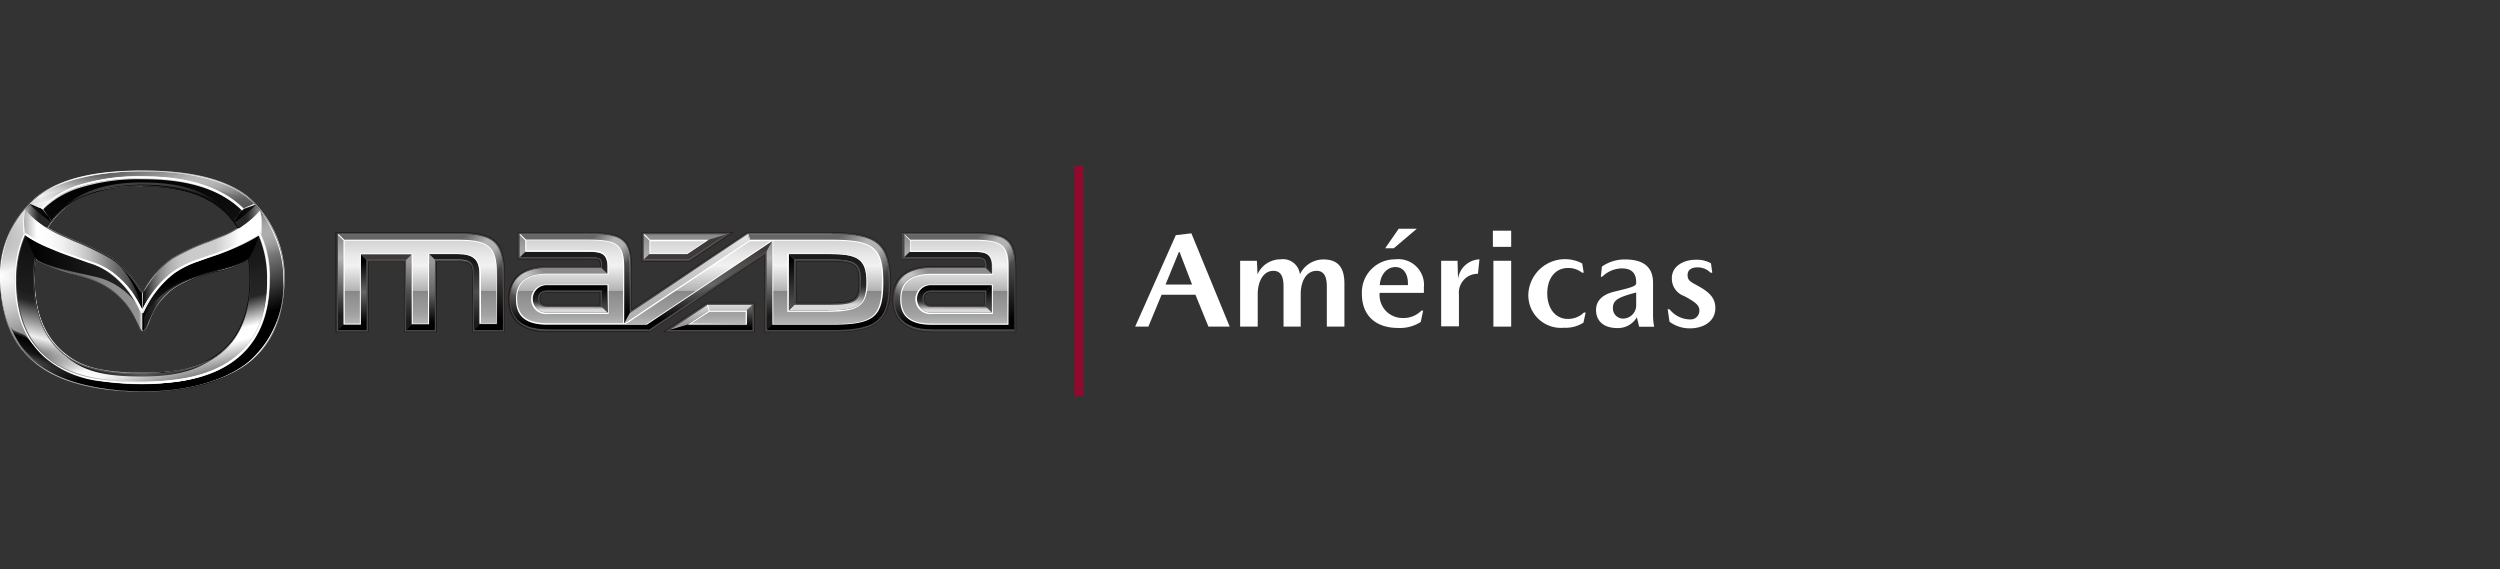<svg id="Layer_1" data-name="Layer 1" xmlns="http://www.w3.org/2000/svg" xmlns:xlink="http://www.w3.org/1999/xlink" viewBox="0 0 246 56"><rect x="0" y="0" width="246" height="56" fill="#333333" stroke="none"/><defs><style>.cls-1,.cls-50{fill:none;}.cls-1{stroke:#910a2d;stroke-miterlimit:10;stroke-width:0.88px;}.cls-2{fill:#fff;}.cls-3{fill:#231916;}.cls-4{fill:#4c4949;}.cls-5{fill:url(#名称未設定グラデーション_3);}.cls-6{fill:url(#名称未設定グラデーション_19);}.cls-14,.cls-16,.cls-25,.cls-29,.cls-31,.cls-49,.cls-7{opacity:0.5;}.cls-7{fill:url(#名称未設定グラデーション_77);}.cls-8{fill:url(#名称未設定グラデーション_2);}.cls-9{fill:url(#名称未設定グラデーション_14);}.cls-10{fill:url(#名称未設定グラデーション_16);}.cls-11{fill:#3e3a39;}.cls-12{fill:url(#名称未設定グラデーション_4);}.cls-13{fill:url(#名称未設定グラデーション_19-2);}.cls-14{fill:url(#名称未設定グラデーション_77-2);}.cls-15{fill:url(#名称未設定グラデーション_220);}.cls-16{fill:url(#名称未設定グラデーション_77-3);}.cls-17{fill:url(#名称未設定グラデーション_71);}.cls-18{fill:url(#名称未設定グラデーション_218);}.cls-19{fill:url(#名称未設定グラデーション_7);}.cls-20{fill:url(#名称未設定グラデーション_135);}.cls-21{fill:url(#名称未設定グラデーション_210);}.cls-22{fill:url(#名称未設定グラデーション_23);}.cls-23{fill:url(#名称未設定グラデーション_12);}.cls-24{fill:url(#名称未設定グラデーション_19-3);}.cls-25{fill:url(#名称未設定グラデーション_77-4);}.cls-26{fill:url(#名称未設定グラデーション_83);}.cls-27{fill:url(#名称未設定グラデーション_218-2);}.cls-28{fill:url(#名称未設定グラデーション_19-4);}.cls-29{fill:url(#名称未設定グラデーション_77-5);}.cls-30{fill:url(#名称未設定グラデーション_220-2);}.cls-31{fill:url(#名称未設定グラデーション_77-6);}.cls-32{fill:url(#名称未設定グラデーション_71-2);}.cls-33{fill:url(#名称未設定グラデーション_218-3);}.cls-34{fill:url(#名称未設定グラデーション_7-2);}.cls-35{fill:url(#名称未設定グラデーション_38);}.cls-36,.cls-37,.cls-38,.cls-39,.cls-40,.cls-41,.cls-42,.cls-43,.cls-44,.cls-47,.cls-48,.cls-51,.cls-52,.cls-54,.cls-55,.cls-56,.cls-57,.cls-58,.cls-62,.cls-63,.cls-64,.cls-65,.cls-66,.cls-67{fill-rule:evenodd;}.cls-36{fill:url(#linear-gradient);}.cls-37{fill:url(#名称未設定グラデーション_65);}.cls-38{fill:url(#名称未設定グラデーション_25);}.cls-39{fill:url(#名称未設定グラデーション_39);}.cls-40{opacity:0.74;fill:url(#linear-gradient-2);}.cls-41{fill:url(#linear-gradient-3);}.cls-42{fill:url(#linear-gradient-4);}.cls-43{fill:url(#linear-gradient-5);}.cls-44,.cls-52{opacity:0.9;}.cls-44{fill:url(#名称未設定グラデーション_42);}.cls-45{fill:#565656;}.cls-46{fill:url(#名称未設定グラデーション_42-2);}.cls-47,.cls-48{opacity:0.2;}.cls-47{fill:url(#linear-gradient-6);}.cls-48{fill-opacity:0.42;fill:url(#linear-gradient-7);}.cls-49,.cls-59{fill:#c8c8c8;}.cls-51{fill:url(#linear-gradient-8);}.cls-52{fill:url(#名称未設定グラデーション_49);}.cls-53{fill:url(#linear-gradient-9);}.cls-54{fill:url(#linear-gradient-10);}.cls-55{fill:url(#名称未設定グラデーション_27);}.cls-56{fill:url(#linear-gradient-11);}.cls-57{fill:url(#名称未設定グラデーション_31);}.cls-60{fill-opacity:0.8;fill:url(#linear-gradient-12);}.cls-61{fill:#1a1a1a;}.cls-62{fill:url(#linear-gradient-13);}.cls-63{fill:#dcdcdc;}.cls-64{fill:url(#linear-gradient-14);}.cls-65{fill:url(#linear-gradient-15);}.cls-66{fill:url(#linear-gradient-16);}.cls-67{fill:url(#linear-gradient-17);}</style><linearGradient id="名称未設定グラデーション_3" x1="66.52" y1="32.47" x2="66.52" y2="23.06" gradientUnits="userSpaceOnUse"><stop offset="0.15" stop-color="#1a1a1a"/><stop offset="0.45" stop-color="#666"/><stop offset="0.75" stop-color="#b3b3b3"/><stop offset="1" stop-color="#888"/></linearGradient><linearGradient id="名称未設定グラデーション_19" x1="41.37" y1="32.47" x2="41.37" y2="23.06" gradientUnits="userSpaceOnUse"><stop offset="0.1"/><stop offset="0.9" stop-color="#666"/></linearGradient><linearGradient id="名称未設定グラデーション_77" x1="45.66" y1="22.51" x2="49.83" y2="26.68" gradientUnits="userSpaceOnUse"><stop offset="0.1" stop-color="#fff" stop-opacity="0"/><stop offset="0.2" stop-color="#fff" stop-opacity="0.32"/><stop offset="0.4" stop-color="#fff"/><stop offset="0.6" stop-color="#fff"/><stop offset="0.9" stop-color="#fff" stop-opacity="0"/></linearGradient><linearGradient id="名称未設定グラデーション_2" x1="44.72" y1="32.47" x2="44.72" y2="25.04" gradientUnits="userSpaceOnUse"><stop offset="0.1" stop-color="#1a1a1a"/><stop offset="0.5" stop-color="#4d4d4d"/><stop offset="0.9" stop-color="#1a1a1a"/></linearGradient><linearGradient id="名称未設定グラデーション_14" x1="41.37" y1="32.47" x2="41.37" y2="25.04" gradientUnits="userSpaceOnUse"><stop offset="0.1"/><stop offset="0.5" stop-color="#666"/><stop offset="0.9" stop-color="#999"/></linearGradient><linearGradient id="名称未設定グラデーション_16" x1="40.24" y1="32.47" x2="40.24" y2="25.04" gradientUnits="userSpaceOnUse"><stop offset="0.1" stop-color="#1a1a1a"/><stop offset="0.5" stop-color="#4d4d4d"/><stop offset="0.9" stop-color="#999"/></linearGradient><linearGradient id="名称未設定グラデーション_4" x1="34.66" y1="32.47" x2="34.66" y2="25.04" gradientUnits="userSpaceOnUse"><stop offset="0.1"/><stop offset="0.5" stop-color="#666"/><stop offset="0.9"/></linearGradient><linearGradient id="名称未設定グラデーション_19-2" x1="56.55" y1="31.82" x2="56.55" y2="23.06" xlink:href="#名称未設定グラデーション_19"/><linearGradient id="名称未設定グラデーション_77-2" x1="58.48" y1="22.53" x2="62.16" y2="26.21" xlink:href="#名称未設定グラデーション_77"/><linearGradient id="名称未設定グラデーション_220" x1="57.02" y1="32.47" x2="57.02" y2="26.4" gradientUnits="userSpaceOnUse"><stop offset="0.1"/><stop offset="0.9" stop-color="#8c8c8c"/></linearGradient><linearGradient id="名称未設定グラデーション_77-3" x1="50.17" y1="29.39" x2="53.52" y2="26.03" xlink:href="#名称未設定グラデーション_77"/><linearGradient id="名称未設定グラデーション_71" x1="55.46" y1="26.93" x2="55.46" y2="24.79" gradientUnits="userSpaceOnUse"><stop offset="0.1" stop-color="#262626"/><stop offset="0.9" stop-color="#1a1a1a"/></linearGradient><linearGradient id="名称未設定グラデーション_218" x1="59.51" y1="30.74" x2="59.51" y2="28.06" gradientUnits="userSpaceOnUse"><stop offset="0.1" stop-color="#4d4d4d"/><stop offset="0.9"/></linearGradient><linearGradient id="名称未設定グラデーション_7" x1="56.09" y1="30.74" x2="56.09" y2="28.06" gradientUnits="userSpaceOnUse"><stop offset="0.1" stop-color="#d9d9d9"/><stop offset="0.18" stop-color="#a6a6a6"/><stop offset="0.27" stop-color="#6f6f6f"/><stop offset="0.35" stop-color="#474747"/><stop offset="0.41" stop-color="#2f2f2f"/><stop offset="0.45" stop-color="#262626"/><stop offset="0.9"/></linearGradient><linearGradient id="名称未設定グラデーション_135" x1="69.98" y1="32.47" x2="69.98" y2="30" gradientUnits="userSpaceOnUse"><stop offset="0.23" stop-color="#999"/><stop offset="0.77" stop-color="#c5c5c5"/><stop offset="1" stop-color="#d9d9d9"/></linearGradient><linearGradient id="名称未設定グラデーション_210" x1="69.98" y1="32.47" x2="69.98" y2="30" xlink:href="#名称未設定グラデーション_19"/><linearGradient id="名称未設定グラデーション_23" x1="67.58" y1="31.82" x2="67.58" y2="23.06" gradientUnits="userSpaceOnUse"><stop offset="0.23" stop-color="#b3b3b3"/><stop offset="0.9" stop-color="#dfdfdf"/><stop offset="1" stop-color="#e6e6e6"/></linearGradient><linearGradient id="名称未設定グラデーション_12" x1="69.81" y1="32.47" x2="69.81" y2="23.71" gradientUnits="userSpaceOnUse"><stop offset="0.1"/><stop offset="0.5" stop-color="#666"/><stop offset="0.9" stop-color="#3e3a39"/></linearGradient><linearGradient id="名称未設定グラデーション_19-3" x1="80.51" y1="32.47" x2="80.51" y2="23.06" xlink:href="#名称未設定グラデーション_19"/><linearGradient id="名称未設定グラデーション_77-4" x1="82.57" y1="22.3" x2="87.74" y2="27.47" xlink:href="#名称未設定グラデーション_77"/><linearGradient id="名称未設定グラデーション_83" x1="81.44" y1="30.53" x2="81.44" y2="25" gradientUnits="userSpaceOnUse"><stop offset="0.1" stop-color="#d9d9d9"/><stop offset="0.18" stop-color="#a6a6a6"/><stop offset="0.27" stop-color="#6f6f6f"/><stop offset="0.35" stop-color="#474747"/><stop offset="0.41" stop-color="#2f2f2f"/><stop offset="0.45" stop-color="#262626"/><stop offset="0.9" stop-color="#1a1a1a"/></linearGradient><linearGradient id="名称未設定グラデーション_218-2" x1="77.89" y1="30.53" x2="77.89" y2="25" xlink:href="#名称未設定グラデーション_218"/><linearGradient id="名称未設定グラデーション_19-4" x1="94.37" y1="32.47" x2="94.37" y2="23.06" xlink:href="#名称未設定グラデーション_19"/><linearGradient id="名称未設定グラデーション_77-5" x1="96.29" y1="22.53" x2="99.97" y2="26.21" xlink:href="#名称未設定グラデーション_77"/><linearGradient id="名称未設定グラデーション_220-2" x1="93.91" y1="32.47" x2="93.91" y2="26.4" xlink:href="#名称未設定グラデーション_220"/><linearGradient id="名称未設定グラデーション_77-6" x1="87.99" y1="29.39" x2="91.34" y2="26.03" xlink:href="#名称未設定グラデーション_77"/><linearGradient id="名称未設定グラデーション_71-2" x1="93.28" y1="26.93" x2="93.28" y2="24.79" xlink:href="#名称未設定グラデーション_71"/><linearGradient id="名称未設定グラデーション_218-3" x1="97.32" y1="30.74" x2="97.32" y2="28.06" xlink:href="#名称未設定グラデーション_218"/><linearGradient id="名称未設定グラデーション_7-2" x1="93.91" y1="30.74" x2="93.91" y2="28.06" xlink:href="#名称未設定グラデーション_7"/><linearGradient id="名称未設定グラデーション_38" x1="66.52" y1="31.84" x2="66.52" y2="23.69" gradientUnits="userSpaceOnUse"><stop offset="0" stop-color="#b5b5b5"/><stop offset="0.11" stop-color="#a2a2a2"/><stop offset="0.2" stop-color="#999"/><stop offset="0.31" stop-color="#909090"/><stop offset="0.39" stop-color="#878787"/><stop offset="0.4" stop-color="#b3b3b3"/><stop offset="0.53" stop-color="#cfcfcf"/><stop offset="0.7" stop-color="#f2f2f2"/><stop offset="0.82" stop-color="#e9e9e9"/><stop offset="1" stop-color="#d4d4d4"/></linearGradient><linearGradient id="linear-gradient" x1="11.33" y1="17.3" x2="16.8" y2="37.7" gradientUnits="userSpaceOnUse"><stop offset="0.21"/><stop offset="0.36" stop-color="#0b0b0b"/><stop offset="0.59" stop-color="#262626"/><stop offset="0.85" stop-color="#b2b2b2"/><stop offset="1" stop-color="#fff"/></linearGradient><linearGradient id="名称未設定グラデーション_65" x1="11.33" y1="17.3" x2="16.8" y2="37.7" gradientUnits="userSpaceOnUse"><stop offset="0"/><stop offset="0.56" stop-color="#1a1a1a"/><stop offset="0.61" stop-color="#202020"/><stop offset="0.71" stop-color="#262626"/><stop offset="0.84" stop-color="#fff"/><stop offset="0.89" stop-color="#fff"/><stop offset="1" stop-color="gray"/></linearGradient><linearGradient id="名称未設定グラデーション_25" x1="441.3" y1="16.72" x2="446.61" y2="36.51" gradientTransform="matrix(-1, 0, 0, 1, 452.33, 0)" gradientUnits="userSpaceOnUse"><stop offset="0" stop-opacity="0"/><stop offset="0.61" stop-color="#1a1a1a"/><stop offset="0.67" stop-color="#1d1d1d"/><stop offset="0.71" stop-color="#262626"/><stop offset="0.87" stop-color="#eee"/><stop offset="1" stop-color="#dcdcdc" stop-opacity="0"/></linearGradient><linearGradient id="名称未設定グラデーション_39" x1="17.94" y1="38.58" x2="9.96" y2="16.65" gradientUnits="userSpaceOnUse"><stop offset="0.04"/><stop offset="0.19"/><stop offset="0.29" stop-color="#343434"/><stop offset="0.45" stop-color="#8a8a8a"/><stop offset="0.58" stop-color="#c9c9c9"/><stop offset="0.68" stop-color="#f0f0f0"/><stop offset="0.73" stop-color="#fff"/><stop offset="1" stop-color="#4d4d4d"/></linearGradient><linearGradient id="linear-gradient-2" x1="4.16" y1="26.67" x2="7.13" y2="16.29" gradientUnits="userSpaceOnUse"><stop offset="0" stop-color="#fff" stop-opacity="0"/><stop offset="0.11" stop-color="#fff" stop-opacity="0.25"/><stop offset="0.28" stop-color="#fff" stop-opacity="0.65"/><stop offset="0.4" stop-color="#fff" stop-opacity="0.9"/><stop offset="0.46" stop-color="#fff"/><stop offset="0.81" stop-color="#bcbcbc" stop-opacity="0.34"/><stop offset="1" stop-color="#9a9a9a" stop-opacity="0"/></linearGradient><linearGradient id="linear-gradient-3" x1="5.67" y1="19.47" x2="22.38" y2="19.47" gradientUnits="userSpaceOnUse"><stop offset="0"/><stop offset="0.03" stop-color="#101010" stop-opacity="0.94"/><stop offset="0.13" stop-color="#3f3f3f" stop-opacity="0.74"/><stop offset="0.24" stop-color="#616161" stop-opacity="0.6"/><stop offset="0.36" stop-color="#767676" stop-opacity="0.52"/><stop offset="0.5" stop-color="#7c7c7c" stop-opacity="0.5"/><stop offset="1"/></linearGradient><linearGradient id="linear-gradient-4" x1="197" y1="-53.8" x2="212.73" y2="-53.8" gradientTransform="translate(219 -18) rotate(180)" gradientUnits="userSpaceOnUse"><stop offset="0"/><stop offset="0.24" stop-color="#262626"/><stop offset="0.5" stop-color="#565656"/><stop offset="1"/></linearGradient><linearGradient id="linear-gradient-5" x1="390.31" y1="32.63" x2="389.54" y2="34.73" gradientTransform="matrix(-1, 0, 0, 1, 415, 0)" gradientUnits="userSpaceOnUse"><stop offset="0.24" stop-opacity="0"/><stop offset="0.44"/><stop offset="0.69" stop-opacity="0.74"/><stop offset="1" stop-opacity="0"/></linearGradient><linearGradient id="名称未設定グラデーション_42" x1="19.46" y1="16.03" x2="12.79" y2="28.06" gradientTransform="translate(-11.17)" gradientUnits="userSpaceOnUse"><stop offset="0" stop-color="#fff" stop-opacity="0"/><stop offset="0.05" stop-color="#fff" stop-opacity="0.11"/><stop offset="0.16" stop-color="#fff" stop-opacity="0.39"/><stop offset="0.31" stop-color="#fff" stop-opacity="0.84"/><stop offset="0.37" stop-color="#fff"/><stop offset="1" stop-color="gray" stop-opacity="0"/></linearGradient><linearGradient id="名称未設定グラデーション_42-2" x1="0.03" y1="27.67" x2="27.93" y2="27.67" gradientTransform="matrix(1, 0, 0, 1, 0, 0)" xlink:href="#名称未設定グラデーション_42"/><linearGradient id="linear-gradient-6" x1="21.18" y1="19.67" x2="25.18" y2="19.67" gradientUnits="userSpaceOnUse"><stop offset="0"/><stop offset="0.09" stop-opacity="0.8"/><stop offset="1" stop-opacity="0"/></linearGradient><linearGradient id="linear-gradient-7" x1="295.5" y1="18.63" x2="295.5" y2="21.15" gradientTransform="matrix(-1, 0, 0, 1, 300, 0)" gradientUnits="userSpaceOnUse"><stop offset="0"/><stop offset="1" stop-opacity="0"/></linearGradient><linearGradient id="linear-gradient-8" x1="304.74" y1="33.59" x2="303.66" y2="36.56" gradientTransform="translate(-299.03)" gradientUnits="userSpaceOnUse"><stop offset="0.05" stop-opacity="0"/><stop offset="0.26"/><stop offset="0.53" stop-opacity="0.85"/><stop offset="0.61" stop-color="#050505" stop-opacity="0.84"/><stop offset="0.69" stop-color="#161616" stop-opacity="0.79"/><stop offset="0.74" stop-color="#262626" stop-opacity="0.74"/><stop offset="0.76" stop-color="#1c1c1c" stop-opacity="0.54"/><stop offset="0.79" stop-color="#0c0c0c" stop-opacity="0.23"/><stop offset="0.85" stop-color="#030303" stop-opacity="0.05"/><stop offset="1" stop-opacity="0"/></linearGradient><linearGradient id="名称未設定グラデーション_49" x1="244.42" y1="25.92" x2="247.17" y2="16.34" gradientTransform="matrix(-1, 0, 0, 1, 268, 0)" gradientUnits="userSpaceOnUse"><stop offset="0" stop-color="#fff" stop-opacity="0"/><stop offset="0.17" stop-color="#c8c8c8" stop-opacity="0.32"/><stop offset="0.46" stop-color="#565656"/><stop offset="0.47" stop-color="#404040"/><stop offset="0.61" stop-color="#494949" stop-opacity="0.93"/><stop offset="0.74" stop-color="#626262" stop-opacity="0.71"/><stop offset="0.88" stop-color="#8c8d8d" stop-opacity="0.35"/><stop offset="0.97" stop-color="#afb0b0" stop-opacity="0.05"/><stop offset="1" stop-color="#9a9a9a" stop-opacity="0"/></linearGradient><linearGradient id="linear-gradient-9" x1="3.19" y1="28.33" x2="25.05" y2="28.33" gradientUnits="userSpaceOnUse"><stop offset="0"/><stop offset="0.03" stop-color="#171717"/><stop offset="0.1" stop-color="#3c3c3c"/><stop offset="0.16" stop-color="#5b5b5b"/><stop offset="0.23" stop-color="#737373"/><stop offset="0.3" stop-color="#848484"/><stop offset="0.38" stop-color="#8e8e8e"/><stop offset="0.48" stop-color="#919191"/><stop offset="0.5" stop-color="#fff" stop-opacity="0.77"/><stop offset="0.5" stop-opacity="0.9"/><stop offset="0.52" stop-color="#090909" stop-opacity="0.92"/><stop offset="0.55" stop-color="#212121" stop-opacity="0.99"/><stop offset="0.55" stop-color="#262626"/><stop offset="0.55" stop-color="#272727"/><stop offset="0.56" stop-color="#323232"/><stop offset="0.57" stop-color="#393939"/><stop offset="0.59" stop-color="#3b3b3b"/><stop offset="1"/></linearGradient><linearGradient id="linear-gradient-10" x1="-10.7" y1="27.88" x2="-20.32" y2="26.01" gradientTransform="matrix(-1, 0, 0, 1, -7.29, 0)" gradientUnits="userSpaceOnUse"><stop offset="0"/><stop offset="0.55" stop-color="#181818"/><stop offset="1" stop-color="#262626"/></linearGradient><linearGradient id="名称未設定グラデーション_27" x1="14.02" y1="25.73" x2="25.74" y2="25.73" gradientUnits="userSpaceOnUse"><stop offset="0"/><stop offset="0.03" stop-color="#282828"/><stop offset="0.07" stop-color="#4f4f4f"/><stop offset="0.11" stop-color="#717171"/><stop offset="0.15" stop-color="#8d8d8d"/><stop offset="0.2" stop-color="#a4a4a4"/><stop offset="0.25" stop-color="#b6b6b6"/><stop offset="0.31" stop-color="#c3c3c3"/><stop offset="0.4" stop-color="#cacaca"/><stop offset="0.61" stop-color="#ccc"/><stop offset="0.82" stop-color="#fff"/></linearGradient><linearGradient id="linear-gradient-11" x1="18.97" y1="25.12" x2="20.62" y2="30.51" gradientUnits="userSpaceOnUse"><stop offset="0"/><stop offset="0.03"/><stop offset="0.34"/><stop offset="0.42" stop-color="#090909"/><stop offset="0.57" stop-color="#171717"/><stop offset="0.81"/></linearGradient><linearGradient id="名称未設定グラデーション_31" x1="-21.31" y1="25.69" x2="-9.62" y2="25.69" gradientTransform="matrix(-1, 0, 0, 1, -7.29, 0)" gradientUnits="userSpaceOnUse"><stop offset="0"/><stop offset="0.04" stop-color="#1f1f1f"/><stop offset="0.08" stop-color="#3e3e3e"/><stop offset="0.13" stop-color="#545454"/><stop offset="0.17" stop-color="#616161"/><stop offset="0.21" stop-color="#666"/><stop offset="0.24" stop-color="#737373"/><stop offset="0.35" stop-color="#9e9e9e"/><stop offset="0.45" stop-color="#c1c1c1"/><stop offset="0.56" stop-color="#dcdcdc"/><stop offset="0.67" stop-color="#f0f0f0"/><stop offset="0.78" stop-color="#fbfbfb"/><stop offset="0.89" stop-color="#fff"/><stop offset="1" stop-color="#adadad"/></linearGradient><linearGradient id="linear-gradient-12" x1="1.62" y1="30.36" x2="26.4" y2="30.36" gradientUnits="userSpaceOnUse"><stop offset="0" stop-color="#262626"/><stop offset="0.08" stop-color="#3f3f3f"/><stop offset="0.25" stop-color="#7e7e7e"/><stop offset="0.5" stop-color="#e3e3e3"/><stop offset="0.57" stop-color="#fff"/><stop offset="0.71" stop-color="#fdfdfd" stop-opacity="0.99"/><stop offset="0.76" stop-color="#f6f6f6" stop-opacity="0.96"/><stop offset="0.81" stop-color="#e9e9e9" stop-opacity="0.91"/><stop offset="0.85" stop-color="#d7d7d7" stop-opacity="0.84"/><stop offset="0.88" stop-color="silver" stop-opacity="0.75"/><stop offset="0.91" stop-color="#a3a3a3" stop-opacity="0.64"/><stop offset="0.93" stop-color="#818181" stop-opacity="0.51"/><stop offset="0.96" stop-color="#5a5a5a" stop-opacity="0.35"/><stop offset="0.98" stop-color="#2e2e2e" stop-opacity="0.18"/><stop offset="1" stop-opacity="0"/></linearGradient><linearGradient id="linear-gradient-13" x1="2.39" y1="22.99" x2="2.39" y2="20.62" gradientUnits="userSpaceOnUse"><stop offset="0" stop-color="#f8f8f8"/><stop offset="0.94" stop-color="#f8f8f8"/><stop offset="1" stop-color="#f8f8f8"/></linearGradient><linearGradient id="linear-gradient-14" x1="264.13" y1="21.3" x2="266.6" y2="21.3" gradientTransform="translate(-241.06)" gradientUnits="userSpaceOnUse"><stop offset="0"/><stop offset="0.31" stop-color="#060606"/><stop offset="0.71" stop-color="#151515"/><stop offset="1" stop-color="#262626"/></linearGradient><linearGradient id="linear-gradient-15" x1="585.78" y1="21.22" x2="588.25" y2="21.22" gradientTransform="matrix(-1, 0, 0, 1, 590.75, 0)" xlink:href="#linear-gradient-14"/><linearGradient id="linear-gradient-16" x1="-16.66" y1="21.26" x2="-14.12" y2="21.26" gradientTransform="translate(19.13)" gradientUnits="userSpaceOnUse"><stop offset="0" stop-color="#b2b2b2"/><stop offset="0.01" stop-color="#b0b0b0"/><stop offset="0.26" stop-color="#666"/><stop offset="0.44" stop-color="#383838"/><stop offset="0.53" stop-color="#262626"/></linearGradient><linearGradient id="linear-gradient-17" x1="304.99" y1="21.31" x2="307.5" y2="21.31" gradientTransform="matrix(-1, 0, 0, 1, 330.56, 0)" gradientUnits="userSpaceOnUse"><stop offset="0" stop-color="#9a9a9a"/><stop offset="0.07" stop-color="#878787"/><stop offset="0.28" stop-color="#535353"/><stop offset="0.44" stop-color="#323232"/><stop offset="0.53" stop-color="#262626"/></linearGradient></defs><title>Logo Mobile</title><line class="cls-1" x1="106.17" y1="16.34" x2="106.17" y2="39"/><path class="cls-2" d="M114.3,29,113,32.14h-1.3l4-9,1.53-.18L121,32.14h-2.09L117.63,29Zm3-1-1.23-3.2H116L114.69,28Z"/><path class="cls-2" d="M132.29,27.89v4.25h-1.73V28.22c0-.81-.17-1.57-1-1.57-1.05,0-1.57,1.07-1.57,2.3v3.19H126.3V28.22c0-.81-.15-1.57-1-1.57-1,0-1.54,1.07-1.54,2.3v3.19h-1.73V25.66h1.65l.06,1.34h0A2.46,2.46,0,0,1,126,25.52,1.67,1.67,0,0,1,127.91,27h0a2.56,2.56,0,0,1,2.27-1.47C131.35,25.52,132.29,26,132.29,27.89Z"/><path class="cls-2" d="M135.76,28.82A2.25,2.25,0,0,0,138,31.29a2.45,2.45,0,0,0,1.87-.73h.17l-.24,1.12a3.73,3.73,0,0,1-2.23.59c-2.18,0-3.56-1.2-3.56-3.35a3.25,3.25,0,0,1,3.26-3.4,2.53,2.53,0,0,1,2.84,2.77v.53Zm1.54-2.54c-.79,0-1.46.69-1.53,1.78h2.77v-.14C138.55,26.93,138.09,26.28,137.3,26.28Zm-.15-1.85h-.85l1.33-1.92h1.78Z"/><path class="cls-2" d="M143.47,27.44h0a2.23,2.23,0,0,1,2.11-1.92l-.15,1.42A1.86,1.86,0,0,0,143.56,29v3.11h-1.75V25.66h1.61Z"/><path class="cls-2" d="M148.7,24.29h-1.8V22.7h1.8Zm0,7.85h-1.75V25.66h1.75Z"/><path class="cls-2" d="M155.69,25.93l.15.9h-.17a2.13,2.13,0,0,0-1.37-.46c-1.25,0-2.05,1-2.05,2.5s.83,2.51,2,2.51a2.2,2.2,0,0,0,1.61-.63h.17l-.22,1a3.26,3.26,0,0,1-1.91.5,3.21,3.21,0,0,1-3.51-3.34,3.61,3.61,0,0,1,5.27-3Z"/><path class="cls-2" d="M161.07,31.21a2.14,2.14,0,0,1-1.94,1.07c-1.36,0-2.08-.73-2.08-1.77s.8-1.57,1.79-1.81c1.76-.42,2.16-.55,2.16-.84v-.07c0-1-.53-1.38-1.43-1.38a2.81,2.81,0,0,0-1.91.82h-.14l.11-1a3.91,3.91,0,0,1,2.27-.7c2,0,2.76.9,2.76,2.3v3.09a6.16,6.16,0,0,0,.11,1.23h-1.48ZM161,30.14V28.78c-1.76.47-2.3.73-2.29,1.57a1,1,0,0,0,1,1A1.31,1.31,0,0,0,161,30.14Z"/><path class="cls-2" d="M167,26.31c-.44,0-.94.18-.94.74s.25.66,1.11,1.13c1,.57,1.62,1.12,1.62,2.13,0,1.31-1.15,2-2.51,2a3.33,3.33,0,0,1-2-.65l-.18-1.23h.18a2.62,2.62,0,0,0,2,1,.86.86,0,0,0,.94-.88c0-.54-.46-.86-1.5-1.42a1.81,1.81,0,0,1-1.21-1.76c0-1.2,1.18-1.81,2.34-1.81a2.82,2.82,0,0,1,1.51.35l.13.93h-.17A1.75,1.75,0,0,0,167,26.31Z"/><path class="cls-3" d="M46.46,32.69v-5.6c0-1.1-.22-1.3-1.41-1.3H43v6.9H39.75v-6.9H36.28v6.9H33V22.84H45.12c3.63,0,4.57.86,4.57,4.2v5.65Z"/><path class="cls-3" d="M81.82,22.84h-8.3L62.18,30.41v-4c0-2.91-.77-3.56-4.23-3.56h-7v2.68h7c1,0,1.07,0,1.07.66H53.89c-1.77,0-3.89.56-3.89,3.25s2.11,3.25,3.89,3.25h10l11.34-7.57v7.57h6.6c4.59,0,5.84-1.06,5.84-4.92S86.41,22.84,81.82,22.84ZM59,30H53.89c-.64,0-.72-.3-.72-.6s.09-.6.72-.6H59Zm22.48-.21H78.38V25.74h3.11c2.75,0,3,.36,3,2S84.24,29.79,81.49,29.79Z"/><polygon class="cls-3" points="63.13 25.74 63.13 22.84 72.19 22.84 67.86 25.74 63.13 25.74"/><polygon class="cls-3" points="65.2 32.69 69.54 29.79 74.26 29.79 74.26 32.69 65.2 32.69"/><path class="cls-3" d="M95.77,22.84h-7v2.68h7c1,0,1.07,0,1.07.66H91.7c-1.77,0-3.89.56-3.89,3.25s2.11,3.25,3.89,3.25H100V26.4C100,23.49,99.23,22.84,95.77,22.84ZM96.83,30H91.7c-.64,0-.72-.3-.72-.6s.09-.6.72-.6h5.13Z"/><path class="cls-4" d="M46.53,32.62V27.09c0-1.14-.25-1.37-1.48-1.37H42.91v6.9H39.82v-6.9H36.21v6.9H33.12v-9.7h12c3.57,0,4.5.85,4.5,4.13v5.57Z"/><path class="cls-4" d="M81.82,22.91H73.54L62.11,30.55V26.4c0-2.87-.74-3.49-4.16-3.49H51v2.54h7c1,0,1.14,0,1.14.79h-5.2c-2.49,0-3.81,1.1-3.81,3.18s1.32,3.18,3.81,3.18h10L75.29,25v7.63h6.53c4.55,0,5.77-1,5.77-4.85S86.37,22.91,81.82,22.91ZM53.89,30.07c-.54,0-.8-.21-.8-.67s.25-.67.8-.67h5.2v1.34Zm27.61-.21H78.31v-4.2h3.18c2.8,0,3.08.4,3.08,2.1S84.29,29.86,81.49,29.86Z"/><polygon class="cls-4" points="63.21 25.67 63.21 22.91 71.96 22.91 67.83 25.67 63.21 25.67"/><polygon class="cls-4" points="65.44 32.62 69.56 29.86 74.19 29.86 74.19 32.62 65.44 32.62"/><path class="cls-4" d="M91.7,32.62c-2.49,0-3.81-1.1-3.81-3.18s1.32-3.18,3.81-3.18h5.2c0-.77-.1-.79-1.14-.79h-7V22.91h7c3.42,0,4.16.62,4.16,3.49v6.22Zm0-3.89c-.54,0-.8.21-.8.67s.25.67.8.67h5.2V28.73Z"/><path class="cls-5" d="M49.47,27v5.43h-2.8V27.09c0-1.22-.32-1.52-1.63-1.52H42.77v6.9H40v-6.9H36.06v6.9h-2.8V23.06H45.12C48.62,23.06,49.47,23.84,49.47,27Zm32.34-4H73.58L62,30.82V26.4c0-2.79-.67-3.35-4-3.35H51.14v2.26h6.81c1.15,0,1.28.1,1.28.93v.16H53.89c-2.43,0-3.67,1-3.67,3s1.24,3,3.67,3h9.93l11.62-7.76v7.76h6.38c4.48,0,5.63-1,5.63-4.71S86.29,23.06,81.82,23.06ZM59.23,30.21H53.89c-.62,0-.94-.27-.94-.81s.32-.81.94-.81h5.35ZM81.49,30H78.16V25.53h3.33c2.73,0,3.23.34,3.23,2.24S84.22,30,81.49,30Zm-10-6.95H63.35v2.47h4.44ZM74,30H69.61l-3.7,2.47H74Zm21.72-6.95H89v2.26h6.81c1.15,0,1.28.1,1.28.93v.16H91.7c-2.43,0-3.67,1-3.67,3s1.24,3,3.67,3h8.07V26.4C99.78,23.61,99.11,23.06,95.77,23.06Zm1.28,7.16H91.7c-.62,0-.94-.27-.94-.81s.32-.81.94-.81h5.35Z"/><path class="cls-6" d="M45.12,23.06H33.26l.54.53H45.12c3,0,3.81.71,3.81,3.46v4.9H47.22l-.54.53h2.8V27C49.47,23.84,48.62,23.06,45.12,23.06Z"/><path class="cls-7" d="M45.12,23.06v.53c3,0,3.81.71,3.81,3.46h.54C49.47,23.84,48.62,23.06,45.12,23.06Z"/><path class="cls-8" d="M45,25H42.22l.54.53H45c1.31,0,1.63.3,1.63,1.52v5.39l.54-.53V27.09C47.22,25.58,46.65,25,45,25Z"/><polygon class="cls-9" points="42.23 25.04 42.23 31.95 40.51 31.95 39.97 32.48 42.77 32.48 42.77 25.57 42.23 25.04"/><polygon class="cls-10" points="39.97 25.57 39.97 32.48 40.51 31.95 40.51 25.04 39.97 25.57"/><polygon class="cls-11" points="35.52 25.04 36.06 25.57 39.97 25.57 40.51 25.04 35.52 25.04"/><polygon class="cls-12" points="35.52 25.04 35.52 31.95 33.81 31.95 33.26 32.48 36.06 32.48 36.06 25.57 35.52 25.04"/><path class="cls-13" d="M57.95,23.06H51.14l.54.53h6.27c2.85,0,3.47.5,3.47,2.82v5.42l.54-1V26.4C62,23.61,61.29,23.06,57.95,23.06Z"/><path class="cls-14" d="M57.95,23.06v.53c2.85,0,3.47.5,3.47,2.82H62C62,23.61,61.29,23.06,57.95,23.06Z"/><path class="cls-15" d="M63.64,31.94H53.89c-2.13,0-3.12-.8-3.12-2.51s1-2.51,3.12-2.51h5.89l-.54-.53H53.89c-2.43,0-3.67,1-3.67,3s1.24,3,3.67,3h9.93Z"/><path class="cls-16" d="M53.89,26.4c-2.43,0-3.67,1-3.67,3h.54c0-1.71,1-2.51,3.12-2.51Z"/><path class="cls-17" d="M57.95,24.79H51.68l-.54.53h6.81c1.15,0,1.28.1,1.28.93v.16l.54.53v-.69C59.78,24.89,59.05,24.79,57.95,24.79Z"/><polygon class="cls-18" points="59.23 28.59 59.23 30.21 59.78 30.74 59.78 28.06 59.23 28.59"/><path class="cls-19" d="M53.89,30.21c-.62,0-.94-.27-.94-.81s.32-.81.94-.81h5.35l.54-.53H53.89a1.35,1.35,0,1,0,0,2.69h5.89l-.54-.53Z"/><polygon class="cls-11" points="69.73 23.59 67.62 25 63.9 25 63.35 25.52 67.79 25.53 71.49 23.05 69.73 23.59"/><polygon class="cls-20" points="69.61 30 65.91 32.47 67.66 31.95 69.78 30.53 73.5 30.53 74.04 30 69.61 30"/><polygon class="cls-21" points="73.5 30.53 73.5 31.95 67.66 31.95 65.91 32.47 74.04 32.47 74.04 30 73.5 30.53"/><polygon class="cls-22" points="73.58 23.05 61.96 30.82 61.42 31.82 73.75 23.59 73.58 23.05"/><polygon class="cls-23" points="63.64 31.95 63.81 32.47 75.44 24.71 75.98 23.71 63.64 31.95"/><path class="cls-24" d="M81.82,23.06H73.58l.17.53h8.07c4.18,0,5.08.74,5.08,4.18s-.9,4.18-5.08,4.18H76l-.54.53h6.38c4.48,0,5.63-1,5.63-4.71S86.29,23.06,81.82,23.06Z"/><path class="cls-25" d="M81.82,23.06v.53c4.18,0,5.08.74,5.08,4.18h.54C87.45,24,86.29,23.06,81.82,23.06Z"/><path class="cls-26" d="M81.49,25H77.62l.54.53h3.33c2.73,0,3.23.34,3.23,2.24S84.22,30,81.49,30H78.16l-.54.53h3.87c2.83,0,3.77-.4,3.77-2.77S84.32,25,81.49,25Z"/><polygon class="cls-27" points="77.62 25 77.62 30.53 78.16 30 78.16 25.52 77.62 25"/><path class="cls-28" d="M95.77,23.06H89l.54.53h6.27c2.85,0,3.47.5,3.47,2.82v5.54l.54.53V26.4C99.78,23.61,99.11,23.06,95.77,23.06Z"/><path class="cls-29" d="M95.77,23.06v.53c2.85,0,3.47.5,3.47,2.82h.54C99.78,23.61,99.11,23.06,95.77,23.06Z"/><path class="cls-30" d="M99.24,31.94H91.7c-2.13,0-3.12-.8-3.12-2.51s1-2.51,3.12-2.51H97.6l-.54-.53H91.7c-2.43,0-3.67,1-3.67,3s1.24,3,3.67,3h8.07Z"/><path class="cls-31" d="M91.7,26.4c-2.43,0-3.67,1-3.67,3h.54c0-1.71,1-2.51,3.12-2.51Z"/><path class="cls-32" d="M95.77,24.79H89.5l-.54.53h6.81c1.15,0,1.28.1,1.28.93v.16l.54.53v-.69C97.6,24.89,96.87,24.79,95.77,24.79Z"/><polygon class="cls-33" points="97.05 28.59 97.05 30.21 97.6 30.74 97.6 28.06 97.05 28.59"/><path class="cls-34" d="M91.7,30.21c-.62,0-.94-.27-.94-.81s.32-.81.94-.81h5.35l.54-.53H91.7a1.35,1.35,0,1,0,0,2.69H97.6l-.54-.53Z"/><path class="cls-2" d="M45.12,23.59H33.88l-.54-.53h-.08v.07l.54.53v8.28h1.71V25h5v6.9h1.71V25H45c1.6,0,2.17.54,2.17,2v4.86h1.71V27C48.93,24.3,48.15,23.59,45.12,23.59Z"/><path class="cls-2" d="M81.82,23.59h-8l-.17-.53h-.06l0,0,.17.53L61.42,31.82V26.4c0-2.32-.62-2.82-3.47-2.82H51.76l-.54-.53h-.08v.07l.54.53v1.13h6.27c1.1,0,1.83.1,1.83,1.46v.69H53.89c-2.13,0-3.12.8-3.12,2.51s1,2.51,3.12,2.51h9.76L76,23.71v8.24h5.84c4.18,0,5.08-.74,5.08-4.18S86,23.59,81.82,23.59Zm-22,7.16H53.89a1.35,1.35,0,1,1,0-2.69h5.89Zm21.71-.21H77.62V25h3.87c2.83,0,3.77.4,3.77,2.77S84.32,30.53,81.49,30.53Z"/><polygon class="cls-2" points="63.43 23.05 63.35 23.05 63.35 23.13 63.9 23.66 63.9 25 67.62 25 69.73 23.59 63.97 23.59 63.43 23.05"/><polygon class="cls-2" points="69.66 30 69.61 30 69.56 30.04 69.73 30.57 67.66 31.95 73.5 31.95 73.5 30.53 69.83 30.53 69.66 30"/><path class="cls-2" d="M95.77,23.59H89.58L89,23.06H89v.07l.54.53v1.13h6.27c1.1,0,1.83.1,1.83,1.46v.69H91.7c-2.13,0-3.12.8-3.12,2.51s1,2.51,3.12,2.51h7.53V26.4C99.24,24.09,98.62,23.59,95.77,23.59Zm1.83,7.16H91.7a1.35,1.35,0,1,1,0-2.69H97.6Z"/><path class="cls-35" d="M48.82,27v4.8H47.33V27.09c0-1.57-.62-2.15-2.28-2.15H42.12v6.9h-1.5v-6.9H35.41v6.9H33.92V23.69h11.2C48.09,23.69,48.82,24.35,48.82,27Zm12.49-.64v5.44H53.89c-2.07,0-3-.75-3-2.4s.95-2.4,3-2.4h6v-.79c0-1.45-.8-1.57-1.94-1.57H51.79v-1h6.16C60.75,23.69,61.31,24.14,61.31,26.4ZM59.89,28h-6a1.46,1.46,0,1,0,0,2.9h6Zm7.7-3.06,1.79-1.2H64v1.2Zm-4,6.95,12.2-8.15h-2l-12.2,8.15Zm9.78,0v-1.2H69.81L68,31.84Zm13.4-4.07c0,3.37-.86,4.07-5,4.07H76.09V23.69h5.73C85.93,23.69,86.79,24.4,86.79,27.76Zm-1.42,0c0-2.44-1-2.88-3.88-2.88h-4v5.75h4C84.35,30.64,85.37,30.21,85.37,27.76ZM99.13,26.4v5.44H91.7c-2.07,0-3-.75-3-2.4s.95-2.4,3-2.4h6v-.79c0-1.45-.8-1.57-1.94-1.57H89.61v-1h6.16C98.57,23.69,99.13,24.14,99.13,26.4ZM97.7,28h-6a1.46,1.46,0,1,0,0,2.9h6Z"/><path class="cls-2" d="M14,38.56c-4.57,0-8.32-1-10.57-2.85S.14,31.28,0,27.64a10,10,0,0,1,3.71-8.37C6,17.57,9.26,16.78,14,16.78s8.12.8,10.32,2.5A10.42,10.42,0,0,1,28,27.66c-.11,3.65-1.22,6.2-3.49,8S18.45,38.56,14,38.56Zm0-20.22a18.57,18.57,0,0,0-3.46.29A8.76,8.76,0,0,0,7,20a8.58,8.58,0,0,0-3.58,7.5c0,3.59,1.23,6.2,3.66,7.77,1.51,1,3.66,1.4,7,1.4,3.08,0,5-.39,6.75-1.39s3.83-3.13,3.83-7.8c0-3.43-1.2-5.95-3.56-7.48a8.59,8.59,0,0,0-3.6-1.4A18.27,18.27,0,0,0,14,18.34Z"/><path class="cls-2" d="M14.06,32.58c-.22,0-.28-.13-.47-.57-.09-.19-.22-.49-.43-.88a7.64,7.64,0,0,0-4-3.55c-.48-.19-1.14-.38-1.77-.56h0a18.22,18.22,0,0,1-3.9-1.45l0-.68V23.14l1.19-.78a11.72,11.72,0,0,0,1.47.77l1.19.51h0A28.13,28.13,0,0,1,11,25.4a9.74,9.74,0,0,1,2.77,3.05c.1.17.18.23.22.23s.13-.05.23-.24A9.32,9.32,0,0,1,17,25.35a21.23,21.23,0,0,1,3.62-1.66h0c.6-.23,1.16-.45,1.58-.64a8.51,8.51,0,0,0,1.15-.62l1.13.68v1.77l0,.65a9.65,9.65,0,0,1-3.07,1.15l-.09,0c-3.38.84-5.54,2.33-6.42,4.43-.1.25-.19.47-.25.65v0C14.43,32.33,14.33,32.58,14.06,32.58Z"/><path id="in_sf_base" data-name="in sf base" class="cls-36" d="M10.82,36.56c-2.93-.4-7.46-1.9-7.46-9.14,0-4.14,1.9-9.09,10.66-9.09,7.9,0,10.6,4.14,10.6,9.08,0,6.82-4.05,8.6-7.4,9.13A26.21,26.21,0,0,1,10.82,36.56Zm15.72-9.1c0-5.52-2.67-10.09-12.49-10.09-10.31,0-12.48,5.54-12.48,10.1,0,7.64,5.27,9.5,9.1,9.94a33.37,33.37,0,0,0,6.54,0C21,37,26.54,35.13,26.54,27.46Z"/><path id="in_sf_base-2" data-name="in sf base" class="cls-37" d="M10.82,36.56c-2.93-.4-7.46-1.9-7.46-9.14,0-4.14,1.9-9.09,10.66-9.09,7.9,0,10.6,4.14,10.6,9.08,0,6.82-4.05,8.6-7.4,9.13A26.21,26.21,0,0,1,10.82,36.56Zm15.72-9.1c0-5.52-2.67-10.09-12.49-10.09-10.31,0-12.48,5.54-12.48,10.1,0,7.64,5.27,9.5,9.1,9.94a33.37,33.37,0,0,0,6.54,0C21,37,26.54,35.13,26.54,27.46Z"/><path class="cls-38" d="M14.07,17.53v.69c-8,0-10.7,4.13-10.7,9.34,0,4.75,2.11,7.16,4.5,8.24,2.68,1.21,5.79,1,4.33,1.55a3.08,3.08,0,0,1-1.94.2c-3.8-.43-8.65-2.26-8.65-9.93C1.6,22.1,4.27,17.54,14.07,17.53Z"/><path id="out_sf_base" data-name="out sf base" class="cls-39" d="M27.88,27.68a10,10,0,0,1-3.45,7.94c-2.55,2.05-6.5,2.92-10.46,2.92-4.24,0-7.9-.78-10.67-3-2.2-1.8-3.26-5-3.26-7.85,0-3.1,1-6.38,3.69-8.36,2.45-1.82,6.8-2.48,10.22-2.48,3.93,0,7.73.63,10.27,2.6A10.58,10.58,0,0,1,27.88,27.68Zm-1.4-.1c0-5.13-3.07-10.09-12.48-10.09C3.68,17.49,1.51,23,1.51,27.59c0,7.79,5.47,9.56,9.31,10a30,30,0,0,0,6.43,0C19.52,37.3,26.48,35.82,26.48,27.58Z"/><path class="cls-40" d="M1.8,25c.48-1.33,1.08-3.53,2.84-5.06,2-1.71,5.47-2.32,6.49-2.44a5,5,0,0,0-1.2-.46c-2.87.41-5.29,1.18-7,3A10.31,10.31,0,0,0,.2,25.54C.8,25.32,1,25.27,1.8,25Z"/><path id="in_up_right" data-name="in up right" class="cls-41" d="M13.9,17.95c3.33,0,6.49.55,8.48,3-3-3.67-13.32-3.75-16.71,0C7.65,18.78,10.57,17.95,13.9,17.95Z"/><path id="in_up_right-2" data-name="in up right" class="cls-42" d="M14,37.05c-3.63,0-5.77-.45-7.6-2.07-.23-.2-.21-.19,0,0a8.14,8.14,0,0,0,1.87,1,17.41,17.41,0,0,0,5.69.78,17.25,17.25,0,0,0,5.09-.65,9,9,0,0,0,2.65-1.45c.27-.2.3-.19.05,0C19.83,36.37,17.5,37.05,14,37.05Z"/><path class="cls-43" d="M26.87,32.37a3.18,3.18,0,0,0,.24-.59c0-.1,0,.06-.1.19a1.87,1.87,0,0,1-.21.35,1.15,1.15,0,0,1-.46.38c-.21.13-.48.22-.91.45-.11.06-.16.1-.39.38s-.33.44-.42.54c-.28.31-1,.88-1.41,1.22s-.23.32.26.15,1.1-.42,1.49-.57a1.53,1.53,0,0,0,.53-.36A9.93,9.93,0,0,0,26.87,32.37Z"/><path class="cls-44" d="M1.57,27.57c0-2.47.9-5.68,3.06-7.55,2-1.71,5.38-2.36,6.4-2.47a5,5,0,0,0-1.2-.46c-2.87.41-5.3,1.22-7,3A11.3,11.3,0,0,0,0,27.17C.53,27.31.91,27.42,1.57,27.57Z"/><path id="in_line" data-name="in line" d="M14,18.35h0a18.25,18.25,0,0,1,3.43.29A8.58,8.58,0,0,1,21,20c2.36,1.53,3.56,4.05,3.56,7.48,0,4.67-2.08,6.81-3.83,7.8S17.11,36.69,14,36.69c-3.32,0-5.47-.43-7-1.4-2.43-1.56-3.66-4.18-3.66-7.76A8.57,8.57,0,0,1,7,20a8.76,8.76,0,0,1,3.59-1.4A18.57,18.57,0,0,1,14,18.35Zm0,0a18.64,18.64,0,0,0-3.47.29A8.82,8.82,0,0,0,6.95,20c-2.8,1.83-3.59,4.85-3.59,7.53,0,3.68,1.27,6.24,3.68,7.79,1.74,1.12,4.24,1.4,7,1.4a13,13,0,0,0,6.76-1.39c2.2-1.24,3.84-3.68,3.84-7.82,0-3.17-1-5.86-3.57-7.51a8.6,8.6,0,0,0-3.61-1.4A18.33,18.33,0,0,0,14,18.31Z"/><path id="in_line-2" data-name="in line" class="cls-45" d="M14,18.31a18.33,18.33,0,0,1,3.44.29A8.6,8.6,0,0,1,21.06,20c2.53,1.64,3.57,4.33,3.57,7.51,0,4.15-1.64,6.58-3.84,7.82A13,13,0,0,1,14,36.73c-2.75,0-5.25-.28-7-1.4-2.4-1.55-3.68-4.11-3.68-7.79,0-2.68.79-5.69,3.59-7.53a8.82,8.82,0,0,1,3.6-1.4A18.64,18.64,0,0,1,14,18.31Zm0-.06h0a18.69,18.69,0,0,0-3.48.29A8.84,8.84,0,0,0,6.91,20a8.66,8.66,0,0,0-3.62,7.58c0,3.62,1.25,6.26,3.7,7.84,1.52,1,3.69,1.41,7,1.41,3.1,0,5-.39,6.79-1.4s3.87-3.17,3.87-7.88c0-3.46-1.21-6-3.6-7.56a8.65,8.65,0,0,0-3.63-1.41A18.33,18.33,0,0,0,14,18.25Z"/><path id="outline" d="M14,16.81c4.07,0,7.8.56,10.3,2.5a10.44,10.44,0,0,1,3.67,8.35c-.11,3.39-1,6-3.48,8S18,38.53,14,38.53s-8-.77-10.55-2.84C1.15,33.79.16,31,0,27.64a9.92,9.92,0,0,1,3.7-8.35C6.47,17.26,10.34,16.81,14,16.81Zm0,0c-4.7,0-8,.79-10.24,2.49A10,10,0,0,0,0,27.64c.13,3.64,1.26,6.29,3.44,8.08s6,2.85,10.57,2.85,8.14-1,10.44-2.88,3.38-4.38,3.49-8a10.42,10.42,0,0,0-3.68-8.37c-2.2-1.71-5.48-2.5-10.32-2.5Z"/><path id="outline-2" data-name="outline" class="cls-46" d="M14,16.87c4.82,0,8.08.79,10.26,2.48a10.33,10.33,0,0,1,3.64,8.3c-.11,3.62-1.21,6.15-3.46,8s-6,2.86-10.38,2.86-8.28-1-10.51-2.83S.23,31.25.1,27.63a9.91,9.91,0,0,1,3.68-8.29C6,17.66,9.28,16.87,14,16.87Zm0-.06c-3.61,0-7.49.45-10.22,2.48A9.92,9.92,0,0,0,0,27.64C.16,31,1.15,33.79,3.47,35.69,6,37.77,10,38.53,14,38.53s7.88-.83,10.42-2.88,3.37-4.61,3.48-8a10.44,10.44,0,0,0-3.67-8.35c-2.5-1.94-6.22-2.5-10.3-2.5Z"/><path class="cls-47" d="M21.18,18.74a14.1,14.1,0,0,1,3.43,1c.68.4.57.42.57.42l-1.27.47A9.44,9.44,0,0,0,21.18,18.74Z"/><path class="cls-48" d="M6.69,18.71a15.74,15.74,0,0,0-3.63,1.14,10.17,10.17,0,0,0-1.18,1.3l1.23-1c.6-.15.63-.18,1.09-.29a3.37,3.37,0,0,0,1.36-.52C6.12,19,8,18.42,6.69,18.71Z"/><path class="cls-2" d="M14,37.79a30.91,30.91,0,0,1-4-.28c-3.2-.41-8.57-2.25-8.57-9.95,0-4.54,2.24-7.93,6.15-9.3a19.77,19.77,0,0,1,6.43-.9c4.63,0,7.93,1.1,10.09,3.36a9.37,9.37,0,0,1,2.42,6.82c0,7.29-4.92,9.47-9.06,10A26.07,26.07,0,0,1,14,37.79Zm0-20.24a19.58,19.58,0,0,0-6.37.88c-3.83,1.34-6,4.67-6,9.12,0,7.18,4.57,9.27,8.4,9.76a26.4,26.4,0,0,0,7.42,0c4.06-.53,8.89-2.67,8.89-9.82A9.2,9.2,0,0,0,24,20.85C21.87,18.63,18.61,17.55,14,17.55Z"/><path class="cls-49" d="M14,37.82h0a31,31,0,0,1-4-.28,10.3,10.3,0,0,1-5.69-2.39c-1.93-1.73-2.9-4.28-2.9-7.59,0-4.55,2.25-8,6.17-9.33a19.81,19.81,0,0,1,6.44-.9c4.64,0,7.95,1.1,10.12,3.37a9.4,9.4,0,0,1,2.43,6.84c0,7.31-4.94,9.5-9.09,10A25.92,25.92,0,0,1,14,37.82Zm0-20.42a19.73,19.73,0,0,0-6.42.89C3.72,19.65,1.49,23,1.49,27.56c0,3.29,1,5.83,2.88,7.54A10.24,10.24,0,0,0,10,37.47a30.83,30.83,0,0,0,4,.28h0a25.89,25.89,0,0,0,3.44-.23c4.12-.54,9-2.71,9-10a9.34,9.34,0,0,0-2.41-6.8C21.95,18.49,18.66,17.39,14,17.39Z"/><path class="cls-50" d="M14,17.55a19.58,19.58,0,0,0-6.37.88c-3.83,1.34-6,4.67-6,9.12,0,7.18,4.57,9.27,8.4,9.76a30.83,30.83,0,0,0,4,.28h0a25.76,25.76,0,0,0,3.42-.23c4.06-.53,8.89-2.67,8.89-9.82A9.2,9.2,0,0,0,24,20.85C21.87,18.63,18.61,17.55,14,17.55Z"/><path class="cls-51" d="M1,32a1,1,0,0,0,.49.57l.71.29c.41.15.72.68,1,1a13.11,13.11,0,0,0,1.5,1.41,12.1,12.1,0,0,0,2.63,1.5c.06,0,2.44,1,2.18,1.21a22.78,22.78,0,0,1-2.36-.57A9.7,9.7,0,0,1,2,33.95a11.59,11.59,0,0,1-1-1.88C.9,31.77.92,31.79,1,32Z"/><path class="cls-52" d="M26.21,25.08c-.48-1.33-1.08-3.53-2.84-5.05-2-1.71-5.47-2.32-6.49-2.44a5,5,0,0,1,1.2-.46c2.87.41,5.3,1.22,7,3a9.59,9.59,0,0,1,2.43,4.66C27,24.92,26.87,24.92,26.21,25.08Z"/><path id="wing_low_sf" data-name="wing low sf" class="cls-53" d="M18,25.89l0,0A43.19,43.19,0,0,0,14,29.71,42.93,42.93,0,0,1,10.46,27c-.06-.11-5.87-2.14-5.87-2.14l-1.4-.12a2.83,2.83,0,0,0,.46.84c1.46.9,4.35,1.51,5.84,2.09a8,8,0,0,1,3.73,3.46c.44.77.53,1.44.83,1.44s.48-.71.69-1.17c1-2.28,2.26-3.65,6.64-4.73,2.7-.67,3.09-1.21,3.09-1.21l.58-1.33S18.8,25.54,18,25.89Z"/><path class="cls-54" d="M3,24.32a10.36,10.36,0,0,0,.62,1.25,11.54,11.54,0,0,0,1.54.62c1.94.63,4.4,1,5.1,1.3A7.1,7.1,0,0,1,14,30.77a7.54,7.54,0,0,0-1.41-2.35,7.45,7.45,0,0,0-4.07-2.65l-2.66-1a18.47,18.47,0,0,1-3.34-1.67S2.77,23.83,3,24.32Z"/><path class="cls-55" d="M15.65,26.59a6.72,6.72,0,0,1,1.89-1.51c1.8-1,4.59-1.6,6.45-3a8.25,8.25,0,0,0,1.58-1.4,3.44,3.44,0,0,1,.16.91,5.51,5.51,0,0,1,0,.89,3.19,3.19,0,0,1-.11.57,16.72,16.72,0,0,1-3.19,1.63c-1.11.4-2.16.76-2.82,1a8.76,8.76,0,0,0-5,4.25,3.91,3.91,0,0,1-.54.84s0-1.79,0-2c0,0,0,0,.17-.21A13.58,13.58,0,0,1,15.65,26.59Z"/><path class="cls-56" d="M25.51,23.12a19.37,19.37,0,0,1-3.43,1.62c-1.1.4-1.75.57-2.4.81a8.82,8.82,0,0,0-4.36,3A6.82,6.82,0,0,0,14,30.73c0,.29,0,1.77,0,1.77a.18.18,0,0,0,.17-.1,6.28,6.28,0,0,0,0-.87,1,1,0,0,1,.18-.65c.12-.22.26-.47.36-.61a8.83,8.83,0,0,1,3.65-2.71,40.87,40.87,0,0,1,4.37-1.37,14.25,14.25,0,0,0,1.65-.66A5.6,5.6,0,0,0,25,24.47C25.19,24,25.52,23.11,25.51,23.12Z"/><path class="cls-57" d="M13.74,28.54c.12.22.24.19.28.19,0,.32,0,2,0,2s0-.11-.47-.87a7.93,7.93,0,0,0-4.93-4.15l-3-1.1A17.47,17.47,0,0,1,2.38,23c-.05,0,0-.21,0-.51a6.82,6.82,0,0,1,0-1,4.1,4.1,0,0,1,.12-.89,7,7,0,0,0,1.9,1.63,18.9,18.9,0,0,0,2.75,1.4,27.77,27.77,0,0,1,3.34,1.55,7.44,7.44,0,0,1,2,1.6A9.81,9.81,0,0,1,13.74,28.54Z"/><path class="cls-58" d="M11.39,25.8A8,8,0,0,1,13.07,28,8.06,8.06,0,0,1,14,30.55l-.12-1.75s-.65-1-1.06-1.5A12.4,12.4,0,0,0,11.39,25.8Z"/><path d="M14.06,32.58c-.22,0-.28-.13-.48-.57-.1-.21-.23-.5-.43-.88a7.64,7.64,0,0,0-4-3.55c-.47-.18-1.1-.37-1.77-.56a18.24,18.24,0,0,1-3.91-1.46l0-.05A18.13,18.13,0,0,0,7.44,27c.67.19,1.31.38,1.78.56a7.7,7.7,0,0,1,4,3.58c.2.39.33.67.43.88.21.45.25.53.42.53s.32-.23.5-.72c.07-.19.15-.42.26-.69a6.77,6.77,0,0,1,3.29-3.32,14,14,0,0,1,3.17-1.14l.09,0a9.61,9.61,0,0,0,3.06-1.15l0,.05a9.66,9.66,0,0,1-3.08,1.16l-.09,0c-3.38.84-5.54,2.33-6.42,4.43-.11.27-.2.5-.26.68C14.43,32.33,14.34,32.58,14.06,32.58Z"/><path class="cls-45" d="M14.06,32.54c-.2,0-.26-.13-.46-.56-.1-.22-.23-.51-.44-.91a7.65,7.65,0,0,0-4-3.56c-.46-.18-1.09-.36-1.75-.54a16.3,16.3,0,0,1-4-1.48l0,0a16.27,16.27,0,0,0,4,1.48c.66.18,1.28.36,1.75.54a7.68,7.68,0,0,1,4,3.57c.2.4.34.69.44.91.19.43.25.54.43.54s.33-.24.5-.72c.07-.2.16-.44.28-.72a6.76,6.76,0,0,1,3.29-3.32,13.9,13.9,0,0,1,3.16-1.14l.09,0a10.13,10.13,0,0,0,3.13-1.16l0,0a10.3,10.3,0,0,1-3.14,1.16l-.09,0c-3.39.84-5.55,2.33-6.43,4.44-.12.28-.2.52-.28.72C14.41,32.29,14.32,32.54,14.06,32.54Z"/><path class="cls-2" d="M14,30.79a.09.09,0,0,1-.09-.06,11.82,11.82,0,0,0-1.16-2,9,9,0,0,0-1.47-1.55l0,0a6.81,6.81,0,0,0-2.48-1.33l-.95-.34C7,25.24,6,24.89,5.51,24.67l-.72-.3A12.53,12.53,0,0,1,2.45,23.1a.09.09,0,0,1,0-.13.1.1,0,0,1,.13,0,12.41,12.41,0,0,0,2.32,1.25l.72.31c.5.22,1.51.57,2.31.86l1,.34a7,7,0,0,1,2.54,1.37l0,0a9.24,9.24,0,0,1,1.5,1.58A12.69,12.69,0,0,1,14,30.47a10.31,10.31,0,0,1,1.13-1.85A9.5,9.5,0,0,1,17,26.75a9.49,9.49,0,0,1,2.45-1.22c.52-.19.94-.34,1.35-.47a23.88,23.88,0,0,0,2.36-.9,16.85,16.85,0,0,0,2.33-1.21.1.1,0,0,1,.13,0,.09.09,0,0,1,0,.13,16.64,16.64,0,0,1-2.36,1.23,24.42,24.42,0,0,1-2.38.91l-1.34.47a9.3,9.3,0,0,0-2.4,1.19,9.3,9.3,0,0,0-1.8,1.83,9.4,9.4,0,0,0-1.19,2,.09.09,0,0,1-.09.06Z"/><path class="cls-45" d="M14,28.8c-.08,0-.17-.09-.27-.26a9.69,9.69,0,0,0-2.75-3A28.36,28.36,0,0,0,7.3,23.76l-1.19-.52a12.47,12.47,0,0,1-1.56-.83l0-.05a12.38,12.38,0,0,0,1.55.82l1.19.52A28.43,28.43,0,0,1,11,25.46a9.75,9.75,0,0,1,2.77,3.05c.1.17.17.23.22.23s.12-.05.22-.24A9.32,9.32,0,0,1,17,25.41a21.15,21.15,0,0,1,3.62-1.66c.6-.23,1.16-.45,1.59-.65a9.73,9.73,0,0,0,1.26-.69l0,.05a10,10,0,0,1-1.27.69c-.43.19-1,.41-1.6.65A21.22,21.22,0,0,0,17,25.46a9.24,9.24,0,0,0-2.77,3.07C14.19,28.7,14.09,28.8,14,28.8Z"/><path d="M14,28.74c-.08,0-.17-.09-.27-.26a9.68,9.68,0,0,0-2.75-3A28.36,28.36,0,0,0,7.3,23.7l-1.19-.52a11.71,11.71,0,0,1-1.48-.78l0-.05a11.72,11.72,0,0,0,1.47.77l1.19.51A28.32,28.32,0,0,1,11,25.4a9.74,9.74,0,0,1,2.77,3.05c.1.17.17.23.22.23s.12-.05.22-.24A9.32,9.32,0,0,1,17,25.35a21.22,21.22,0,0,1,3.62-1.66c.6-.23,1.17-.45,1.59-.65a8.43,8.43,0,0,0,1.15-.62l0,.05a8.53,8.53,0,0,1-1.16.63c-.43.19-1,.41-1.6.65A21.13,21.13,0,0,0,17,25.4a9.25,9.25,0,0,0-2.77,3.07C14.19,28.64,14.09,28.74,14,28.74Z"/><polygon class="cls-2" points="14.04 30.45 14 28.81 14.06 28.81 14.04 30.45"/><path class="cls-2" d="M4.23,20.58a8.87,8.87,0,0,1,3.44-2.15A19.58,19.58,0,0,1,14,17.55c4.44,0,7.64,1,9.77,3.11l.05,0a1.66,1.66,0,0,1,.15-.11L24,20.54c-2.17-2.14-5.41-3.18-9.91-3.18a19.77,19.77,0,0,0-6.43.9A9,9,0,0,0,4,20.5s0,0,0,0l.06,0,.09.06S4.22,20.59,4.23,20.58Z"/><path class="cls-59" d="M23.85,20.74l0,0,0,0h0c-2.13-2.09-5.31-3.1-9.75-3.1a19.55,19.55,0,0,0-6.36.88A8.82,8.82,0,0,0,4.25,20.6s0,0-.06,0h0l-.07,0,0,0,0,0,0,0H4v0a0,0,0,0,1,0,0,9.06,9.06,0,0,1,3.56-2.24,19.81,19.81,0,0,1,6.44-.9c4.51,0,7.76,1,9.94,3.19h0l0,0,0,0H24l-.06,0-.08.06ZM14,17.52c4.45,0,7.65,1,9.79,3.12h0l0,0,.05,0,0,0,0,0h0c-2.16-2.13-5.4-3.17-9.89-3.17a19.73,19.73,0,0,0-6.42.89A9,9,0,0,0,4.08,20.5h0l0,0,0,0,0,0h0A8.89,8.89,0,0,1,7.66,18.4,19.62,19.62,0,0,1,14,17.52Z"/><path class="cls-2" d="M25.44,23a17.75,17.75,0,0,1-2.3,1.19,24,24,0,0,1-2.36.9c-.41.14-.83.28-1.35.47A9.45,9.45,0,0,0,17,26.75a9.5,9.5,0,0,0-1.84,1.87A10.31,10.31,0,0,0,14,30.47a12.69,12.69,0,0,0-1.09-1.8,9.26,9.26,0,0,0-1.5-1.58l0,0a7,7,0,0,0-2.54-1.37l-1-.34c-.81-.29-1.82-.64-2.32-.86l-.72-.31A12.19,12.19,0,0,1,2.6,23c-.14-.09-.21,0-.26.08a11.13,11.13,0,0,0-.88,4.49c0,3.3,1,5.84,2.89,7.56A10.27,10.27,0,0,0,10,37.5a30.93,30.93,0,0,0,4,.28h0a26.05,26.05,0,0,0,3.45-.23c4.13-.54,9.06-2.72,9.06-10a10.91,10.91,0,0,0-.85-4.49A.16.16,0,0,0,25.44,23Zm-8,14.4A25.76,25.76,0,0,1,14,37.6h0a30.83,30.83,0,0,1-4-.28c-3.83-.49-8.4-2.59-8.4-9.76a10.94,10.94,0,0,1,.86-4.41,12.27,12.27,0,0,0,2.28,1.22l.72.3c.51.22,1.52.57,2.33.86l.95.34a6.81,6.81,0,0,1,2.48,1.33l0,0a9.06,9.06,0,0,1,1.47,1.55,11.82,11.82,0,0,1,1.16,2,.09.09,0,0,0,.09.06h0a.09.09,0,0,0,.09-.06,9.22,9.22,0,0,1,1.19-2,9.32,9.32,0,0,1,1.8-1.83,9.3,9.3,0,0,1,2.4-1.19l1.34-.47a24.12,24.12,0,0,0,2.37-.91,18.12,18.12,0,0,0,2.31-1.19,10.73,10.73,0,0,1,.84,4.41C26.36,34.7,21.53,36.84,17.47,37.37Z"/><path class="cls-60" d="M14,37.63h0a30.7,30.7,0,0,1-4-.28c-3.85-.49-8.43-2.6-8.43-9.79a11,11,0,0,1,.87-4.42v0l0,0a12.18,12.18,0,0,0,2.28,1.22l.72.3c.51.22,1.51.57,2.33.86l.95.34a6.85,6.85,0,0,1,2.49,1.34l0,0a9.1,9.1,0,0,1,1.47,1.55,11.55,11.55,0,0,1,1.17,2,.06.06,0,0,0,.06,0,.06.06,0,0,0,.06,0,9.24,9.24,0,0,1,1.19-2,9.36,9.36,0,0,1,1.81-1.84,9.32,9.32,0,0,1,2.41-1.2l1.35-.47a23.93,23.93,0,0,0,2.37-.91,18,18,0,0,0,2.3-1.19l0,0v0a10.7,10.7,0,0,1,.84,4.43c0,7.18-4.85,9.32-8.92,9.85A25.83,25.83,0,0,1,14,37.63ZM2.52,23.19a10.91,10.91,0,0,0-.85,4.37c0,7.15,4.56,9.24,8.38,9.73a30.69,30.69,0,0,0,4,.28h0a25.68,25.68,0,0,0,3.42-.23c4-.53,8.87-2.66,8.87-9.79a10.67,10.67,0,0,0-.82-4.37,18.57,18.57,0,0,1-2.28,1.17,24.08,24.08,0,0,1-2.38.91c-.4.14-.82.28-1.34.47a9.23,9.23,0,0,0-2.39,1.19,10.05,10.05,0,0,0-3,3.82.13.13,0,0,1-.12.08h0a.13.13,0,0,1-.12-.08,11.53,11.53,0,0,0-1.16-2,9,9,0,0,0-1.46-1.54l0,0A6.81,6.81,0,0,0,8.78,25.9l-.95-.34C7,25.27,6,24.92,5.5,24.7l-.72-.3A12.18,12.18,0,0,1,2.52,23.19Z"/><path class="cls-61" d="M24.52,25.43h0a0,0,0,0,1,0,0s.36-.64.51-1,.48-1.24.48-1.25h0a0,0,0,0,1,0,0s-.33.9-.49,1.25-.51,1-.51,1Z"/><path class="cls-62" d="M2.44,20.7c0-.11.05-.09,0,0a7.14,7.14,0,0,0-.07,1.39,5.58,5.58,0,0,0,.09.83.14.14,0,0,0-.15.08A6.72,6.72,0,0,1,2.44,20.7Z"/><path class="cls-63" d="M25.61,20.79c0-.11,0-.1,0,0a7.26,7.26,0,0,1,.09,1.37,6.28,6.28,0,0,1-.07.8.31.31,0,0,1,.11.15A7,7,0,0,0,25.61,20.79Z"/><path class="cls-64" d="M24.59,21.6l-1.11.84-.41-.63c.27-.36.69-1,.75-1.07a.69.69,0,0,1,.29-.2c.11,0,.58-.25,1-.39l.48.53Z"/><path class="cls-65" d="M3.46,21.51l1.11.84L5,21.73c-.27-.36-.69-1-.75-1.07a.7.7,0,0,0-.29-.2c-.11,0-.58-.25-1-.39l-.48.53Z"/><path class="cls-66" d="M5,21.74l-.23.34-.22.33a14.27,14.27,0,0,1-1.19-.9,6.7,6.7,0,0,1-.89-.9L3,20.11s0,0,.06.13a13.44,13.44,0,0,0,1.78,1.47A.24.24,0,0,0,5,21.74Z"/><path class="cls-2" d="M25.05,20.16l-1,.35a.22.22,0,0,1-.22,0c-2.17-2.09-5.39-3.11-9.84-3.11a19.77,19.77,0,0,0-6.43.9,9.09,9.09,0,0,0-3.43,2.11.17.17,0,0,1-.16,0c-.09,0-.81-.26-1-.35l0,0,1,.41a.67.67,0,0,1,.27.19l.79,1H5l-.7-1a.16.16,0,0,1,0-.22,8.89,8.89,0,0,1,3.36-2.07A19.58,19.58,0,0,1,14,17.55c4.39,0,7.57,1,9.7,3a.13.13,0,0,1,0,.18c-.08.12-.53.82-.69,1h0l.76-1.07a.79.79,0,0,1,.27-.19l.95-.41Z"/><path class="cls-67" d="M23.07,21.83l.44.65a12.64,12.64,0,0,0,1.18-.88,6.92,6.92,0,0,0,.89-.9l-.5-.56a.26.26,0,0,1-.09.21,13.06,13.06,0,0,1-1.73,1.43A.23.23,0,0,1,23.07,21.83Z"/><path class="cls-61" d="M3.52,25.45h0s-.36-.64-.51-1-.48-1.24-.48-1.25a0,0,0,0,1,0,0h0s.33.9.48,1.25.51,1,.51,1a0,0,0,0,1,0,0Z"/></svg>